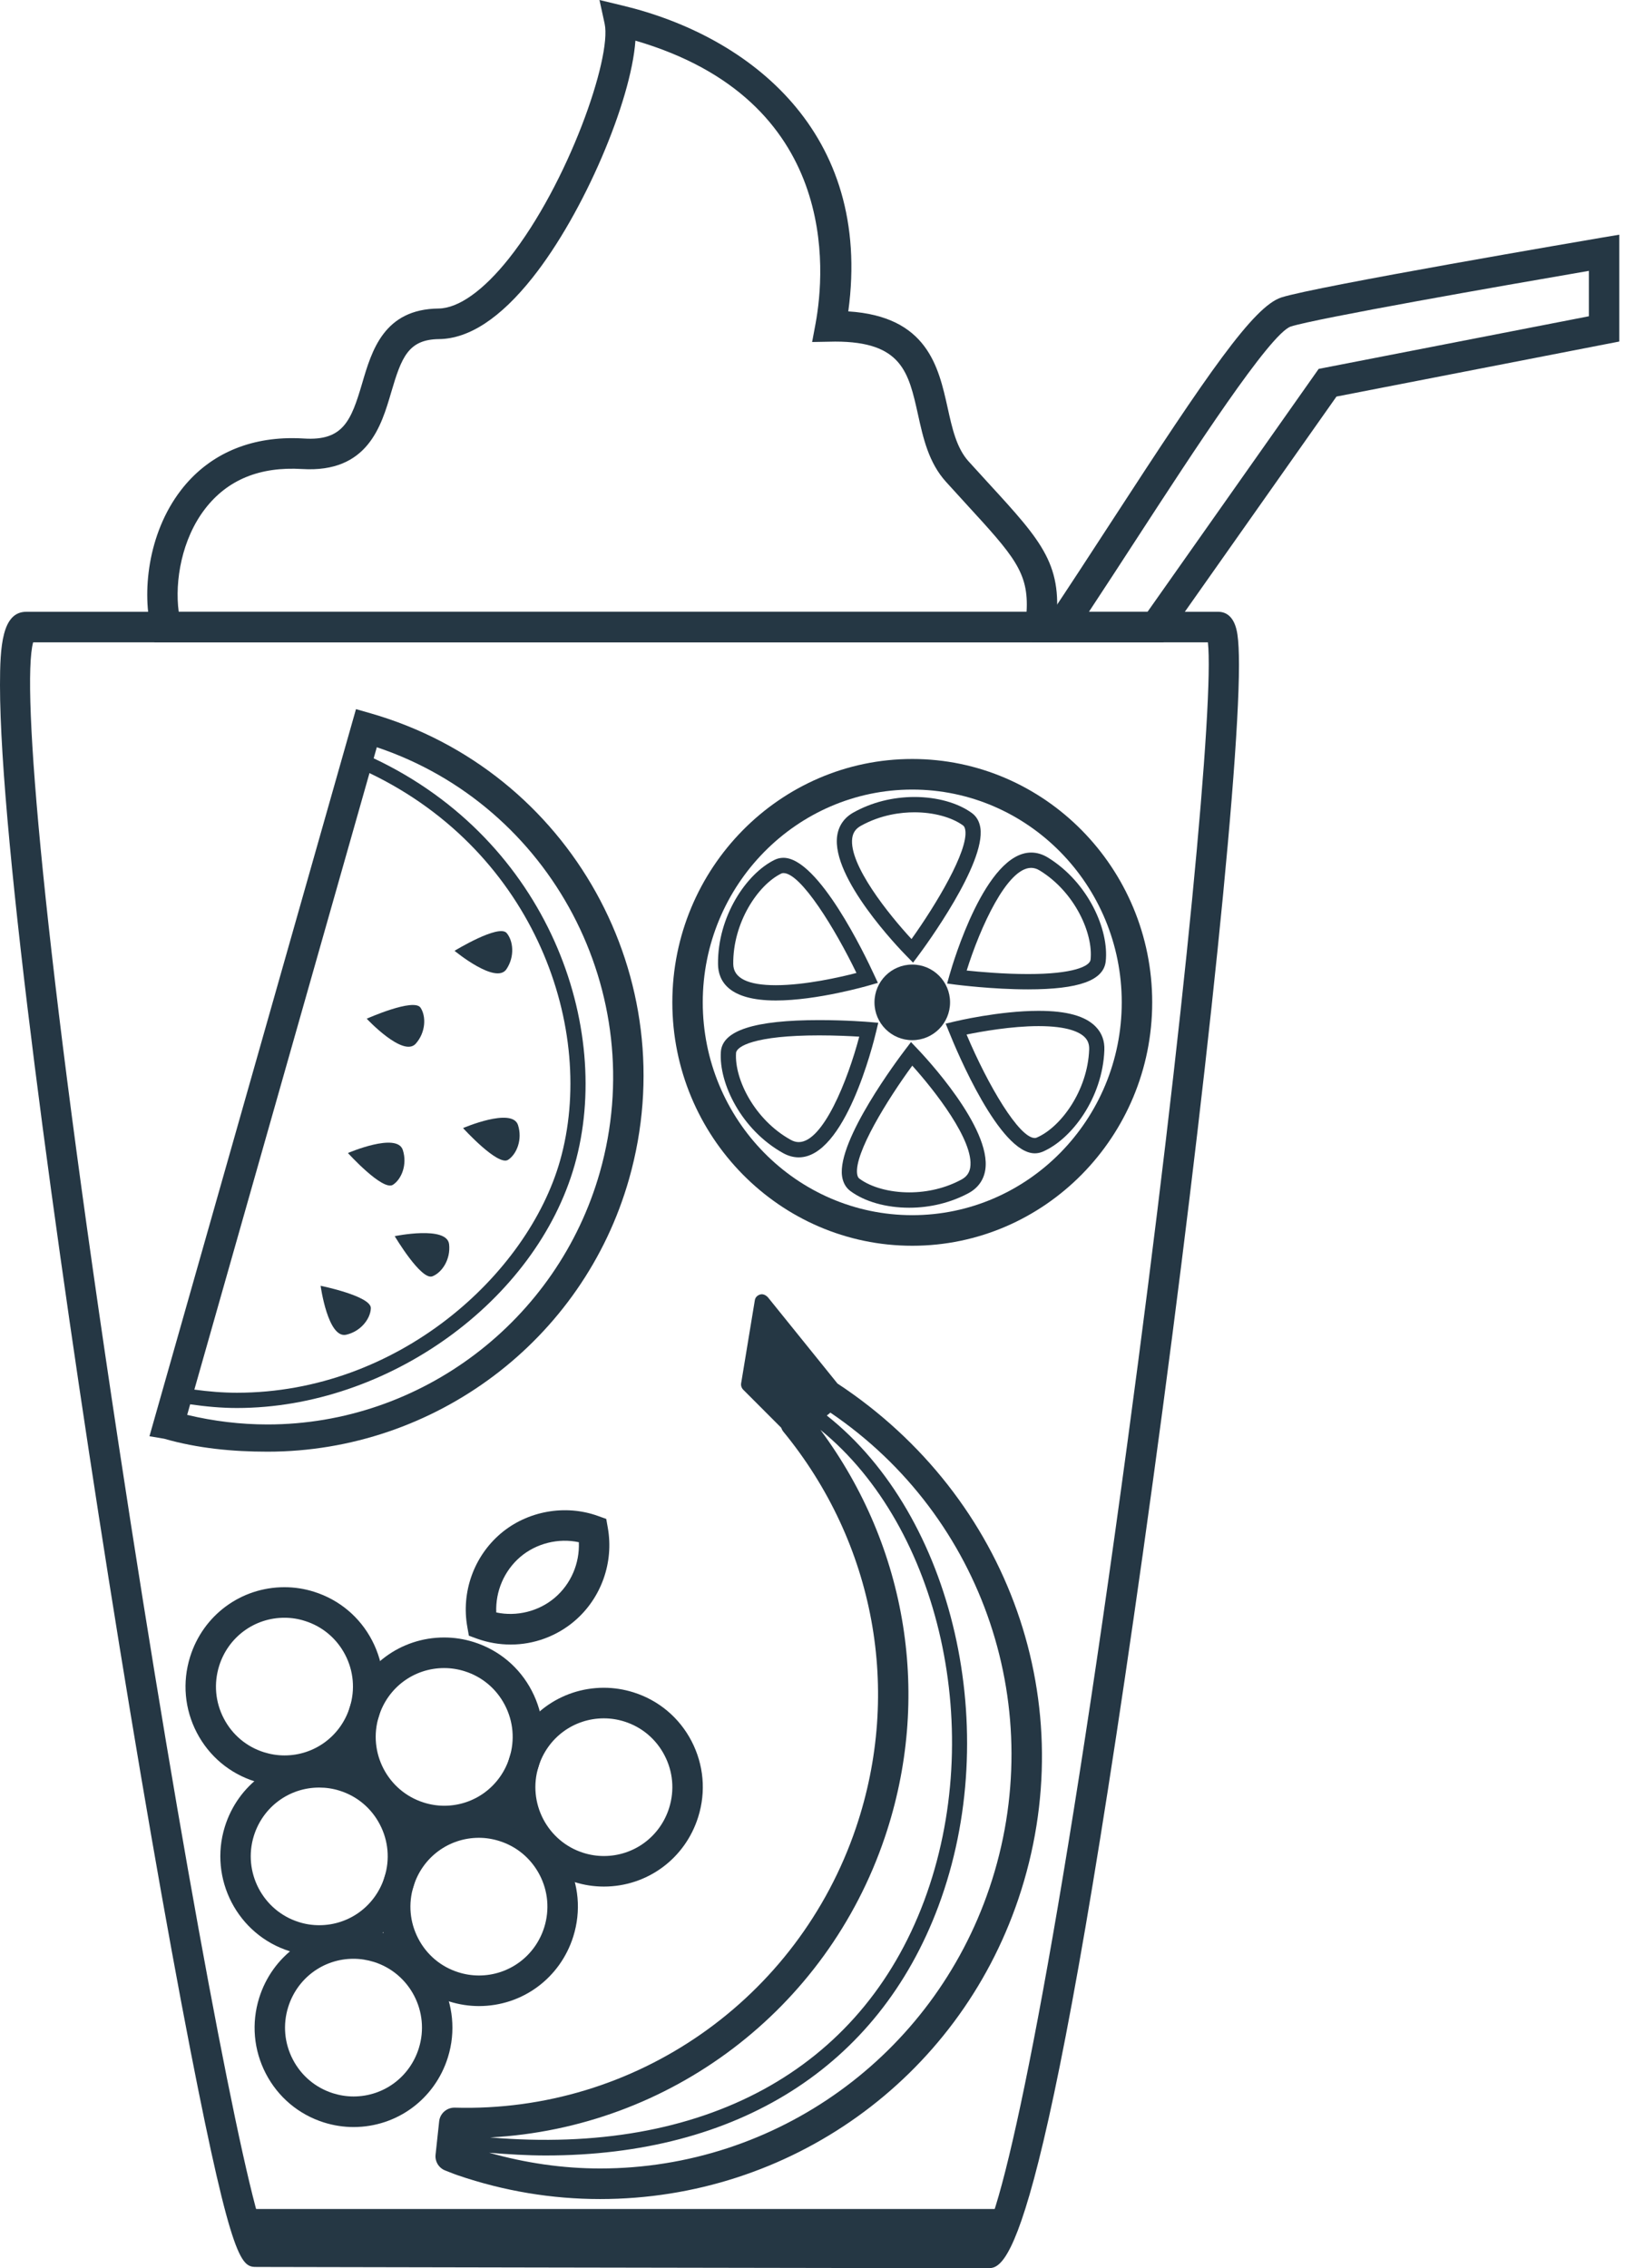 <?xml version="1.0" encoding="UTF-8"?>
<svg width="43px" height="60px" viewBox="0 0 43 60" version="1.1" xmlns="http://www.w3.org/2000/svg" xmlns:xlink="http://www.w3.org/1999/xlink">
    <!-- Generator: sketchtool 52.4 (67378) - http://www.bohemiancoding.com/sketch -->
    <title>4661B1F8-7C78-4FA8-BE01-7E703379111F</title>
    <desc>Created with sketchtool.</desc>
    <g id="Assets" stroke="none" stroke-width="1" fill="none" fill-rule="evenodd">
        <g id="Assets-exp" transform="translate(-1087, -2539)" fill="#253744">
            <g id="icones/activ-traiteur-4" transform="translate(1066, 2528)">
                <g id="noun_smoothie_339626" transform="translate(21, 11)">
                    <g id="Group">
                        <path d="M26.127,60 C25.137,60 19.298,59.989 14.288,59.98 C10.522,59.972 7.223,59.966 6.803,59.966 C6.4,59.966 6.157,59.966 5.041,54.244 C4.402,50.965 3.634,46.54 2.879,41.785 C1.488,33.011 0,22.188 0,18.125 C0,17.101 0.053,16.183 0.697,16.183 L32.234,16.183 C32.427,16.183 32.673,16.288 32.745,16.789 C32.772,16.977 32.785,17.24 32.785,17.591 C32.785,20.71 31.692,30.806 30.244,41.077 C27.576,60 26.597,60 26.127,60 Z M7.005,59.157 C7.869,59.158 10.889,59.164 14.29,59.17 C19.13,59.18 24.741,59.19 26.009,59.191 C26.605,58.337 28.033,51.5 29.835,38.149 C31.396,26.59 32.126,18.462 31.963,16.991 L0.877,16.991 C0.562,18.126 1.131,24.99 3.141,38.217 C4.856,49.509 6.477,57.91 7.005,59.157 Z" id="Shape" fill-rule="nonzero"></path>
                        <g transform="translate(4.778, 39.6)" fill-rule="nonzero" id="Shape">
                            <path d="M4.577,16.665 C4.313,16.665 4.049,16.624 3.794,16.544 C3.127,16.334 2.582,15.876 2.257,15.253 C1.934,14.631 1.871,13.919 2.08,13.249 C2.424,12.147 3.427,11.406 4.576,11.406 C4.841,11.406 5.104,11.447 5.359,11.527 C6.736,11.96 7.505,13.439 7.074,14.821 C6.73,15.925 5.727,16.665 4.577,16.665 Z M4.575,12.214 C3.78,12.214 3.086,12.727 2.848,13.491 C2.703,13.954 2.747,14.447 2.971,14.878 C3.195,15.309 3.573,15.626 4.035,15.772 C4.212,15.827 4.394,15.856 4.577,15.856 C5.373,15.856 6.067,15.343 6.305,14.579 C6.604,13.621 6.071,12.598 5.118,12.298 C4.941,12.243 4.759,12.214 4.575,12.214 Z"></path>
                            <path d="M3.669,12.135 C3.405,12.135 3.141,12.094 2.886,12.014 C1.509,11.58 0.741,10.102 1.172,8.719 C1.516,7.616 2.518,6.876 3.668,6.876 C3.933,6.876 4.197,6.917 4.452,6.997 C5.119,7.207 5.664,7.665 5.988,8.287 C6.312,8.909 6.375,9.622 6.166,10.291 C5.822,11.394 4.818,12.135 3.669,12.135 Z M3.668,7.685 C2.873,7.685 2.179,8.197 1.94,8.96 C1.641,9.918 2.174,10.942 3.127,11.242 C3.304,11.299 3.486,11.326 3.669,11.326 C4.465,11.326 5.159,10.813 5.398,10.049 C5.542,9.586 5.499,9.092 5.274,8.662 C5.05,8.231 4.672,7.913 4.21,7.768 C4.034,7.712 3.851,7.685 3.668,7.685 Z"></path>
                            <path d="M7.896,13.465 C7.631,13.465 7.368,13.424 7.113,13.344 C6.446,13.135 5.901,12.676 5.576,12.053 C5.253,11.431 5.189,10.72 5.398,10.049 C5.742,8.947 6.746,8.206 7.895,8.206 C8.16,8.206 8.423,8.246 8.678,8.326 C9.345,8.537 9.891,8.995 10.215,9.617 C10.539,10.239 10.602,10.951 10.393,11.621 C10.048,12.724 9.046,13.465 7.896,13.465 Z M7.895,9.014 C7.099,9.014 6.404,9.527 6.166,10.291 C6.021,10.754 6.065,11.248 6.289,11.678 C6.513,12.11 6.891,12.427 7.353,12.572 C7.53,12.628 7.713,12.656 7.895,12.656 C8.691,12.656 9.385,12.143 9.624,11.38 C9.768,10.916 9.725,10.423 9.5,9.992 C9.275,9.562 8.898,9.244 8.436,9.099 C8.26,9.043 8.078,9.014 7.895,9.014 Z"></path>
                            <path d="M6.976,8.975 C6.711,8.975 6.448,8.933 6.193,8.853 C4.816,8.42 4.047,6.942 4.478,5.559 C4.822,4.456 5.825,3.715 6.975,3.715 C7.24,3.715 7.503,3.756 7.758,3.836 C8.425,4.046 8.971,4.504 9.294,5.126 C9.618,5.749 9.682,6.461 9.472,7.131 C9.129,8.233 8.125,8.975 6.976,8.975 Z M6.975,4.524 C6.179,4.524 5.485,5.036 5.247,5.8 C4.948,6.758 5.481,7.781 6.434,8.081 C6.611,8.137 6.793,8.166 6.977,8.166 C7.772,8.166 8.466,7.653 8.705,6.889 C8.849,6.425 8.805,5.932 8.581,5.502 C8.357,5.071 7.979,4.753 7.517,4.608 C7.34,4.552 7.158,4.524 6.975,4.524 Z"></path>
                            <path d="M2.75,7.644 C2.485,7.644 2.222,7.603 1.967,7.523 C1.3,7.313 0.754,6.855 0.43,6.233 C0.106,5.611 0.043,4.898 0.252,4.228 C0.596,3.125 1.599,2.385 2.749,2.385 C3.014,2.385 3.277,2.425 3.532,2.506 C4.199,2.716 4.745,3.173 5.069,3.796 C5.392,4.418 5.456,5.131 5.247,5.8 C4.903,6.902 3.899,7.644 2.75,7.644 Z M2.749,3.193 C1.953,3.193 1.258,3.706 1.02,4.47 C0.876,4.934 0.919,5.426 1.144,5.857 C1.368,6.288 1.746,6.606 2.208,6.751 C2.384,6.806 2.567,6.835 2.75,6.835 C3.545,6.835 4.24,6.322 4.478,5.558 C4.623,5.095 4.579,4.601 4.355,4.171 C4.13,3.74 3.753,3.423 3.291,3.278 C3.115,3.221 2.932,3.193 2.749,3.193 Z"></path>
                            <path d="M8.736,3.902 C8.433,3.902 8.134,3.85 7.848,3.748 L7.629,3.668 L7.588,3.437 C7.423,2.516 7.761,1.57 8.471,0.966 C9.174,0.368 10.179,0.188 11.044,0.5 L11.264,0.579 L11.305,0.81 C11.47,1.732 11.131,2.679 10.422,3.282 C9.951,3.682 9.352,3.902 8.736,3.902 Z M8.354,3.053 C8.893,3.168 9.477,3.025 9.901,2.665 C10.33,2.301 10.563,1.754 10.539,1.195 C10,1.08 9.415,1.223 8.991,1.583 C8.563,1.949 8.33,2.495 8.354,3.053 Z"></path>
                            <path d="M11.201,10.304 C10.937,10.304 10.674,10.264 10.419,10.183 C9.041,9.75 8.272,8.272 8.704,6.889 C9.048,5.786 10.051,5.045 11.201,5.045 C11.465,5.045 11.729,5.086 11.984,5.166 C12.651,5.376 13.197,5.834 13.521,6.456 C13.844,7.079 13.908,7.791 13.698,8.461 C13.354,9.563 12.351,10.304 11.201,10.304 Z M11.201,5.854 C10.405,5.854 9.71,6.367 9.472,7.13 C9.173,8.088 9.706,9.112 10.659,9.412 C10.836,9.468 11.019,9.496 11.201,9.496 C11.997,9.496 12.692,8.983 12.93,8.219 C13.074,7.755 13.031,7.262 12.806,6.832 C12.582,6.401 12.204,6.083 11.743,5.938 C11.566,5.882 11.384,5.854 11.201,5.854 Z"></path>
                        </g>
                        <path d="M22.165,36.6 C22.164,36.6 22.164,36.6 22.163,36.6 L20.328,34.326 C20.277,34.265 20.196,34.22 20.12,34.241 C20.043,34.262 19.986,34.316 19.974,34.394 L19.612,36.589 C19.601,36.653 19.623,36.717 19.669,36.763 L20.672,37.767 C20.686,37.801 20.7,37.835 20.724,37.865 C23.151,40.818 23.872,44.734 22.652,48.343 C21.118,52.878 16.819,55.889 12.033,55.752 C11.827,55.747 11.643,55.903 11.621,56.113 L11.526,56.995 C11.506,57.178 11.613,57.352 11.786,57.416 L11.895,57.459 C11.97,57.488 12.044,57.518 12.119,57.543 C13.338,57.959 14.604,58.17 15.88,58.17 C20.887,58.17 25.334,55.005 26.946,50.237 C28.682,45.1 26.717,39.6 22.165,36.6 Z M23.413,48.603 C24.66,44.916 24.018,40.933 21.71,37.823 C24.876,40.395 26.115,45.835 24.454,50.282 C22.779,54.765 18.61,57.022 12.969,56.54 C17.719,56.288 21.87,53.168 23.413,48.603 Z M26.182,49.941 C24.681,54.379 20.541,57.361 15.88,57.361 C14.888,57.361 13.904,57.216 12.944,56.945 C13.454,56.987 13.955,57.017 14.441,57.017 C19.511,57.017 23.241,54.682 24.831,50.425 C26.563,45.785 25.231,40.093 21.879,37.444 L21.973,37.367 C26.039,40.122 27.769,45.248 26.182,49.941 Z" id="Shape" fill-rule="nonzero"></path>
                        <path d="M27.883,16.991 L4.086,16.991 L4.008,16.688 C3.757,15.71 3.894,14.126 4.791,12.963 C5.484,12.065 6.501,11.59 7.731,11.59 C7.833,11.59 7.939,11.593 8.046,11.6 C9.08,11.666 9.292,11.129 9.582,10.144 C9.839,9.268 10.16,8.177 11.607,8.161 C12.133,8.155 12.793,7.685 13.466,6.838 C15.036,4.858 16.192,1.52 16,0.629 L15.863,0 L16.486,0.15 C19.833,0.956 23.092,3.5 22.447,8.237 C24.54,8.369 24.835,9.704 25.076,10.787 C25.197,11.335 25.312,11.852 25.629,12.203 C25.815,12.408 25.988,12.596 26.148,12.772 C27.604,14.359 28.148,14.953 27.928,16.64 L27.883,16.991 Z M4.729,16.183 L27.165,16.183 C27.227,15.142 26.831,14.71 25.556,13.32 C25.395,13.144 25.221,12.954 25.034,12.747 C24.573,12.238 24.429,11.59 24.291,10.963 C24.042,9.844 23.863,9.036 22.1,9.036 L21.49,9.047 L21.581,8.56 C21.836,7.176 22.218,2.651 16.814,1.075 C16.701,2.673 15.457,5.625 14.094,7.342 C13.244,8.414 12.41,8.962 11.615,8.97 C10.801,8.979 10.623,9.457 10.353,10.373 C10.089,11.271 9.731,12.513 7.996,12.407 C6.869,12.338 6.017,12.694 5.427,13.459 C4.81,14.259 4.62,15.37 4.729,16.183 Z" id="Shape" fill-rule="nonzero"></path>
                        <path d="M30.783,16.991 L27.307,16.991 L27.728,16.361 C28.278,15.539 28.851,14.659 29.416,13.79 C31.973,9.856 33.172,8.106 33.907,7.868 C34.809,7.576 42.071,6.34 42.379,6.287 L42.849,6.208 L42.849,9.034 L35.365,10.49 L30.783,16.991 Z M28.815,16.183 L30.366,16.183 L34.894,9.758 L42.044,8.366 L42.044,7.165 C39.694,7.568 34.809,8.426 34.154,8.638 C33.6,8.834 31.572,11.954 30.09,14.232 C29.665,14.886 29.236,15.545 28.815,16.183 Z" id="Shape" fill-rule="nonzero"></path>
                        <path d="M6.083,58.433 C6.412,59.157 6.666,59.578 6.804,59.578 C7.784,59.578 24.394,59.596 26.127,59.596 C26.372,59.596 26.69,59.167 27.057,58.433 L6.083,58.433 Z" id="Path"></path>
                        <g transform="translate(17.319, 19.8)">
                            <path d="M6.821,0.277 C3.321,0.277 0.472,3.165 0.472,6.715 C0.472,10.265 3.321,13.153 6.821,13.153 C10.322,13.153 13.17,10.265 13.17,6.715 C13.17,3.165 10.322,0.277 6.821,0.277 Z M6.821,12.344 C3.764,12.344 1.277,9.819 1.277,6.715 C1.277,3.611 3.764,1.086 6.821,1.086 C9.878,1.086 12.364,3.611 12.364,6.715 C12.364,9.819 9.878,12.344 6.821,12.344 Z" id="Shape" fill-rule="nonzero"></path>
                            <path d="M6.842,5.664 L6.982,5.476 C7.165,5.23 8.767,3.046 8.623,2.097 C8.597,1.929 8.519,1.793 8.396,1.705 C8.025,1.436 7.472,1.282 6.879,1.282 C6.304,1.282 5.745,1.424 5.265,1.692 C5.021,1.828 4.873,2.041 4.834,2.309 C4.675,3.422 6.471,5.288 6.678,5.497 L6.842,5.664 Z M5.46,2.045 C5.993,1.749 6.526,1.687 6.879,1.687 C7.383,1.687 7.862,1.816 8.162,2.033 C8.183,2.048 8.212,2.078 8.224,2.158 C8.308,2.705 7.446,4.138 6.801,5.04 C6.212,4.404 5.133,3.07 5.233,2.366 C5.254,2.222 5.326,2.12 5.46,2.045 Z" id="Shape" fill-rule="nonzero"></path>
                            <path d="M10.41,2.884 C10.268,2.797 10.119,2.752 9.968,2.752 C8.762,2.752 7.901,5.659 7.807,5.99 L7.743,6.216 L7.975,6.247 C8.014,6.251 8.942,6.371 9.883,6.371 C11.231,6.371 11.884,6.135 11.94,5.63 C12.03,4.8 11.483,3.546 10.41,2.884 Z M11.539,5.586 C11.519,5.761 11.074,5.966 9.883,5.966 C9.245,5.966 8.598,5.908 8.261,5.873 C8.616,4.736 9.33,3.157 9.967,3.157 C10.044,3.157 10.12,3.181 10.199,3.23 C11.124,3.799 11.614,4.897 11.539,5.586 Z" id="Shape" fill-rule="nonzero"></path>
                            <path d="M10.165,6.939 C9.129,6.939 7.981,7.211 7.933,7.223 L7.705,7.278 L7.793,7.495 C8.008,8.032 9.133,10.708 10.064,10.708 C10.135,10.708 10.205,10.693 10.272,10.665 C11.037,10.337 11.857,9.243 11.904,7.979 C11.914,7.735 11.838,7.527 11.679,7.362 C11.406,7.077 10.911,6.939 10.165,6.939 Z M10.114,10.292 C10.098,10.299 10.081,10.303 10.064,10.303 C9.651,10.303 8.83,8.922 8.258,7.566 C8.644,7.487 9.444,7.343 10.165,7.343 C10.941,7.343 11.259,7.506 11.39,7.642 C11.472,7.728 11.507,7.829 11.502,7.964 C11.461,9.052 10.749,10.02 10.114,10.292 Z" id="Shape" fill-rule="nonzero"></path>
                            <path d="M6.787,7.765 L6.645,7.952 C6.458,8.196 4.83,10.361 4.963,11.312 C4.987,11.48 5.063,11.617 5.184,11.706 C5.563,11.987 6.129,12.147 6.74,12.147 C7.3,12.147 7.845,12.012 8.316,11.758 C8.559,11.625 8.712,11.413 8.753,11.145 C8.925,10.035 7.152,8.146 6.949,7.935 L6.787,7.765 Z M8.124,11.401 C7.713,11.624 7.233,11.741 6.74,11.741 C6.222,11.741 5.73,11.606 5.424,11.379 C5.403,11.364 5.373,11.334 5.362,11.254 C5.285,10.705 6.165,9.284 6.821,8.389 C7.402,9.033 8.464,10.38 8.355,11.082 C8.332,11.226 8.259,11.327 8.124,11.401 Z" id="Shape" fill-rule="nonzero"></path>
                            <path d="M5.921,7.255 L5.688,7.235 C5.663,7.232 5.075,7.184 4.359,7.184 C2.643,7.184 1.792,7.459 1.756,8.026 C1.701,8.86 2.302,10.089 3.403,10.702 C3.539,10.777 3.677,10.815 3.817,10.815 C5.042,10.815 5.786,7.824 5.867,7.482 L5.921,7.255 Z M3.817,10.411 C3.746,10.411 3.674,10.391 3.599,10.348 C2.65,9.82 2.112,8.746 2.158,8.053 C2.17,7.88 2.645,7.588 4.36,7.588 C4.791,7.588 5.181,7.607 5.418,7.622 C5.11,8.787 4.459,10.411 3.817,10.411 Z" id="Shape" fill-rule="nonzero"></path>
                            <path d="M3.21,6.665 C4.304,6.665 5.63,6.28 5.686,6.264 L5.911,6.199 L5.812,5.986 C5.574,5.468 4.337,2.891 3.412,2.891 C3.33,2.891 3.251,2.909 3.178,2.945 C2.431,3.31 1.666,4.443 1.681,5.708 C1.687,6.145 1.956,6.665 3.21,6.665 Z M3.355,3.307 C3.373,3.298 3.392,3.295 3.413,3.295 C3.875,3.295 4.782,4.774 5.344,5.937 C4.921,6.047 3.988,6.261 3.21,6.261 C2.468,6.261 2.088,6.074 2.084,5.702 C2.071,4.613 2.733,3.611 3.355,3.307 Z" id="Shape" fill-rule="nonzero"></path>
                            <ellipse id="Oval" cx="6.821" cy="6.715" rx="1" ry="1"></ellipse>
                        </g>
                        <g transform="translate(3.583, 18.6)">
                            <path d="M6.862,14.099 C6.862,14.099 7.561,15.279 7.86,15.161 C8.111,15.063 8.346,14.715 8.301,14.313 C8.245,13.814 6.862,14.099 6.862,14.099 Z" id="Path"></path>
                            <path d="M5.58,16.706 C5.973,16.615 6.221,16.277 6.23,16.006 C6.242,15.684 4.901,15.412 4.901,15.412 C4.901,15.412 5.093,16.819 5.58,16.706 Z" id="Path"></path>
                            <path d="M6.815,12.74 C7.041,12.594 7.201,12.205 7.076,11.82 C6.922,11.341 5.624,11.9 5.624,11.9 C5.624,11.9 6.546,12.916 6.815,12.74 Z" id="Path"></path>
                            <path d="M9.817,7.039 C10.044,6.703 9.999,6.286 9.823,6.08 C9.613,5.838 8.445,6.551 8.445,6.551 C8.445,6.551 9.536,7.453 9.817,7.039 Z" id="Path"></path>
                            <path d="M8.67,11.24 C8.67,11.24 9.592,12.255 9.862,12.08 C10.088,11.932 10.248,11.545 10.124,11.159 C9.968,10.682 8.67,11.24 8.67,11.24 Z" id="Path"></path>
                            <path d="M7.419,9.007 C7.687,8.703 7.695,8.284 7.546,8.057 C7.37,7.789 6.121,8.347 6.121,8.347 C6.121,8.347 7.087,9.382 7.419,9.007 Z" id="Path"></path>
                            <path d="M6.224,0.269 L5.837,0.158 L0.372,19.392 L0.759,19.457 C1.654,19.714 2.575,19.8 3.496,19.8 C3.497,19.8 3.496,19.8 3.497,19.8 C7.914,19.8 11.849,16.86 13.063,12.587 C14.57,7.285 11.502,1.783 6.224,0.269 Z M6.194,1.85 C10.584,3.952 12.217,8.649 11.236,12.106 C10.378,15.122 6.946,18.241 2.686,18.241 C2.309,18.241 1.933,18.209 1.56,18.158 L6.194,1.85 Z M12.29,12.409 C11.173,16.337 7.558,19.08 3.497,19.08 C3.497,19.08 3.497,19.08 3.497,19.08 C2.782,19.08 2.069,18.994 1.37,18.827 L1.449,18.547 C1.859,18.606 2.271,18.645 2.686,18.645 C2.686,18.645 2.686,18.645 2.686,18.645 C6.673,18.645 10.598,15.822 11.623,12.217 C12.656,8.58 10.932,3.64 6.305,1.459 L6.388,1.166 C11.002,2.711 13.637,7.666 12.29,12.409 Z" id="Shape" fill-rule="nonzero"></path>
                        </g>
                    </g>
                </g>
            </g>
        </g>
    </g>
</svg>